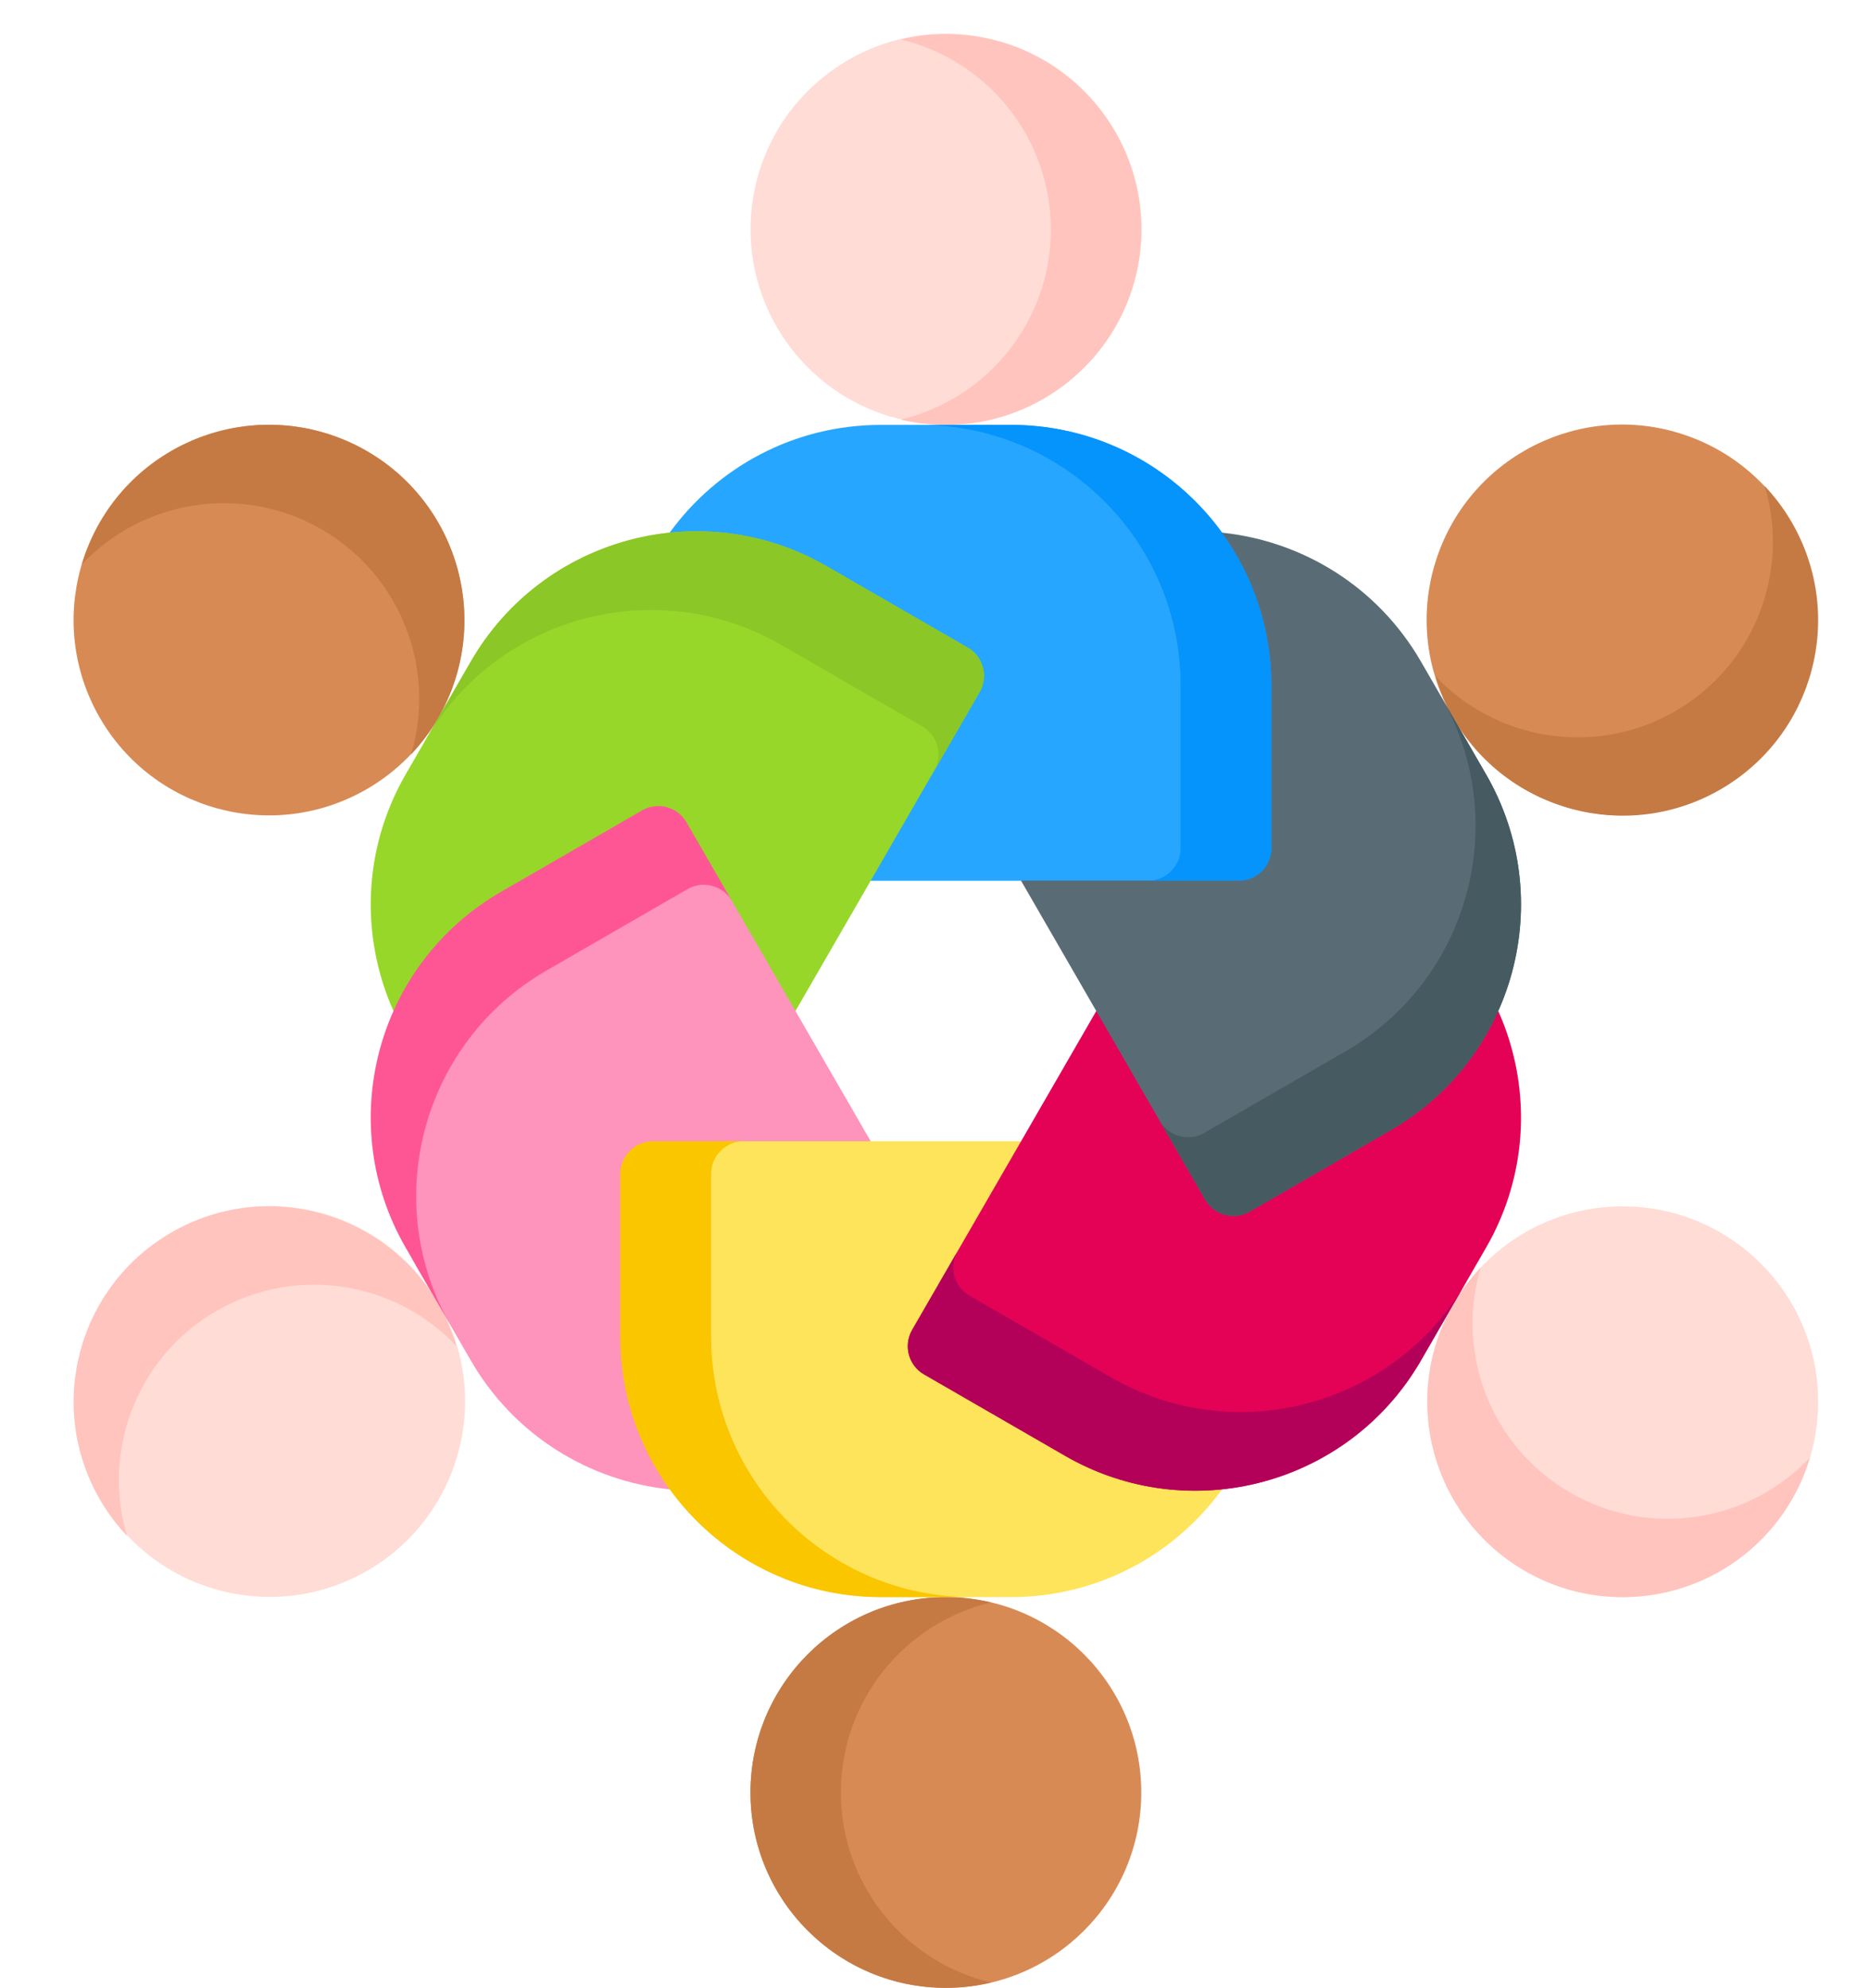 <svg width="602" height="640" viewBox="0 0 602 640" fill="none" xmlns="http://www.w3.org/2000/svg">
<path d="M393.402 171.514L328.71 283.567L362.821 290.006H421.132V183.417L393.402 171.514Z" fill="#596C76"/>
<path d="M366.331 85.801C372.966 51.688 350.691 18.654 316.577 12.019C282.464 5.384 249.43 27.66 242.795 61.773C236.16 95.887 258.436 128.92 292.549 135.555C326.663 142.19 359.696 119.914 366.331 85.801Z" fill="#FFDCD5"/>
<path d="M215.585 171.498C230.825 150.474 255.582 136.8 283.534 136.8H325.467C371.786 136.8 409.334 174.348 409.334 220.667V273.084C409.334 278.874 404.641 283.567 398.851 283.567H280.291L215.585 171.498Z" fill="#26A6FE"/>
<path d="M304.5 11C299.488 11 294.619 11.603 289.946 12.711C317.664 19.28 338.292 44.174 338.292 73.9C338.292 103.626 317.664 128.52 289.946 135.089C294.619 136.197 299.488 136.8 304.5 136.8C339.239 136.8 367.4 108.639 367.4 73.9C367.4 39.161 339.239 11 304.5 11Z" fill="#FFC4BD"/>
<path d="M325.467 136.8H296.206C342.525 136.8 380.073 174.348 380.073 220.667V273.084C380.073 278.874 375.379 283.568 369.59 283.568H398.85C404.64 283.568 409.333 278.874 409.333 273.084V220.667C409.333 174.348 371.785 136.8 325.467 136.8Z" fill="#0593FC"/>
<path d="M117.781 254.227C147.934 236.997 158.41 198.585 141.18 168.432C123.95 138.279 85.537 127.803 55.384 145.033C25.231 162.263 14.755 200.675 31.985 230.829C49.216 260.982 87.628 271.458 117.781 254.227Z" fill="#D88A55"/>
<path d="M126.672 325.502C116.085 301.793 116.622 273.514 130.598 249.307L151.565 212.992C174.723 172.878 226.015 159.135 266.129 182.295L311.522 208.503C316.536 211.397 318.254 217.809 315.359 222.824L256.079 325.499L126.672 325.502Z" fill="#97D729"/>
<path d="M32.136 168.25C29.629 172.59 27.718 177.109 26.341 181.709C45.889 160.989 77.76 155.572 103.505 170.435C129.249 185.299 140.493 215.609 132.324 242.898C135.62 239.404 138.577 235.49 141.083 231.15C158.452 201.065 148.144 162.596 118.06 145.226C87.973 127.858 49.504 138.165 32.136 168.25Z" fill="#C57A44"/>
<path d="M151.565 212.992L136.934 238.333C160.093 198.22 211.386 184.476 251.498 207.636L296.892 233.844C301.905 236.738 303.624 243.15 300.729 248.164L315.359 222.824C318.255 217.809 316.536 211.399 311.522 208.503L266.129 182.295C226.015 159.135 174.723 172.878 151.565 212.992Z" fill="#8BC727"/>
<path d="M117.49 506.128C147.817 489.176 158.659 450.848 141.707 420.521C124.754 390.194 86.427 379.352 56.1 396.305C25.773 413.257 14.931 451.585 31.883 481.912C48.836 512.239 87.163 523.081 117.49 506.128Z" fill="#FFDCD5"/>
<path d="M232.627 284.879L216.419 281.75L141.389 323.968L127.595 365.14L132.739 405.403L151.563 438.007C165.539 462.214 189.76 476.819 215.587 479.504L280.29 367.433L232.627 284.879Z" fill="#FE93BB"/>
<path d="M32.136 482.75C34.642 487.09 37.599 491.006 40.895 494.498C32.725 467.209 43.969 436.898 69.714 422.036C95.457 407.172 127.328 412.589 146.878 433.31C145.501 428.709 143.589 424.19 141.083 419.85C123.714 389.765 85.244 379.458 55.161 396.826C25.073 414.196 14.766 452.665 32.136 482.75Z" fill="#FFC4BD"/>
<path d="M130.597 401.692L145.228 427.033C122.069 386.921 135.813 335.628 175.925 312.469L221.318 286.261C226.332 283.367 232.744 285.084 235.639 290.098L221.009 264.757C218.114 259.742 211.703 258.025 206.688 260.919L161.294 287.127C121.182 310.287 107.439 361.579 130.597 401.692Z" fill="#FE5694"/>
<path d="M304.5 640C339.239 640 367.4 611.838 367.4 577.1C367.4 542.361 339.239 514.2 304.5 514.2C269.761 514.2 241.6 542.361 241.6 577.1C241.6 611.838 269.761 640 304.5 640Z" fill="#D88A55"/>
<path d="M328.71 367.433H233.035L222.864 374.927V449.469L240.141 485.834L252.547 508.262C262.136 512.078 272.584 514.198 283.533 514.198H325.466C353.417 514.198 378.175 500.524 393.415 479.5L328.71 367.433Z" fill="#FEE45A"/>
<path d="M304.5 640C309.512 640 314.381 639.396 319.054 638.288C291.337 631.718 270.709 606.826 270.709 577.1C270.709 547.373 291.337 522.48 319.054 515.911C314.381 514.803 309.512 514.2 304.5 514.2C269.761 514.2 241.6 542.361 241.6 577.1C241.6 611.838 269.761 640 304.5 640Z" fill="#C57A44"/>
<path d="M283.533 514.2H312.794C266.475 514.2 228.927 476.651 228.927 430.333V377.916C228.927 372.126 233.621 367.433 239.41 367.433H210.15C204.36 367.433 199.667 372.126 199.667 377.916V430.333C199.667 476.651 237.215 514.2 283.533 514.2Z" fill="#FAC600"/>
<path d="M522.392 514.2C557.131 514.2 585.292 486.039 585.292 451.3C585.292 416.561 557.131 388.4 522.392 388.4C487.653 388.4 459.492 416.561 459.492 451.3C459.492 486.039 487.653 514.2 522.392 514.2Z" fill="#FFDCD5"/>
<path d="M482.328 325.498C492.915 349.208 492.378 377.485 478.403 401.693L457.437 438.007C434.278 478.121 382.985 491.864 342.873 468.704L297.479 442.496C292.466 439.602 290.747 433.19 293.642 428.176L352.921 325.5L482.328 325.498Z" fill="#E30256"/>
<path d="M576.864 482.75C579.371 478.41 581.282 473.891 582.659 469.29C563.111 490.01 531.24 495.428 505.495 480.564C479.751 465.702 468.507 435.391 476.676 408.102C473.38 411.595 470.423 415.509 467.917 419.85C450.548 449.934 460.856 488.403 490.94 505.772C521.027 523.142 559.496 512.835 576.864 482.75Z" fill="#FFC4BD"/>
<path d="M457.435 438.007L472.066 412.667C448.907 452.779 397.614 466.524 357.502 443.364L312.108 417.156C307.093 414.261 305.376 407.85 308.272 402.835L293.641 428.176C290.747 433.189 292.464 439.601 297.478 442.496L342.871 468.704C382.985 491.864 434.277 478.121 457.435 438.007Z" fill="#B30059"/>
<path d="M581.809 219.597C592.856 186.665 575.114 151.012 542.182 139.965C509.249 128.919 473.597 146.66 462.55 179.592C451.503 212.525 469.245 248.177 502.177 259.224C535.11 270.271 570.762 252.529 581.809 219.597Z" fill="#D88A55"/>
<path d="M478.403 249.307L457.437 212.992C443.461 188.786 419.24 174.182 393.413 171.496L393.402 171.514C403.414 185.327 409.333 202.302 409.333 220.667V273.084C409.333 278.874 404.639 283.568 398.85 283.568H328.71L387.99 386.244C390.884 391.257 397.296 392.976 402.311 390.082L447.704 363.874C487.818 340.713 501.561 289.421 478.403 249.307Z" fill="#596C76"/>
<path d="M576.864 168.25C574.358 163.909 571.401 159.994 568.105 156.501C576.275 183.79 565.031 214.102 539.287 228.964C513.543 243.828 481.672 238.41 462.122 217.69C463.499 222.291 465.411 226.809 467.917 231.15C485.286 261.235 523.756 271.542 553.84 254.173C583.927 236.803 594.234 198.335 576.864 168.25Z" fill="#C57A44"/>
<path d="M478.403 249.307L463.772 223.967C486.931 264.079 473.188 315.372 433.075 338.531L387.682 364.739C382.667 367.634 376.255 365.916 373.361 360.902L387.991 386.243C390.886 391.257 397.297 392.975 402.312 390.081L447.706 363.873C487.818 340.713 501.561 289.421 478.403 249.307Z" fill="#465A61"/>
</svg>
